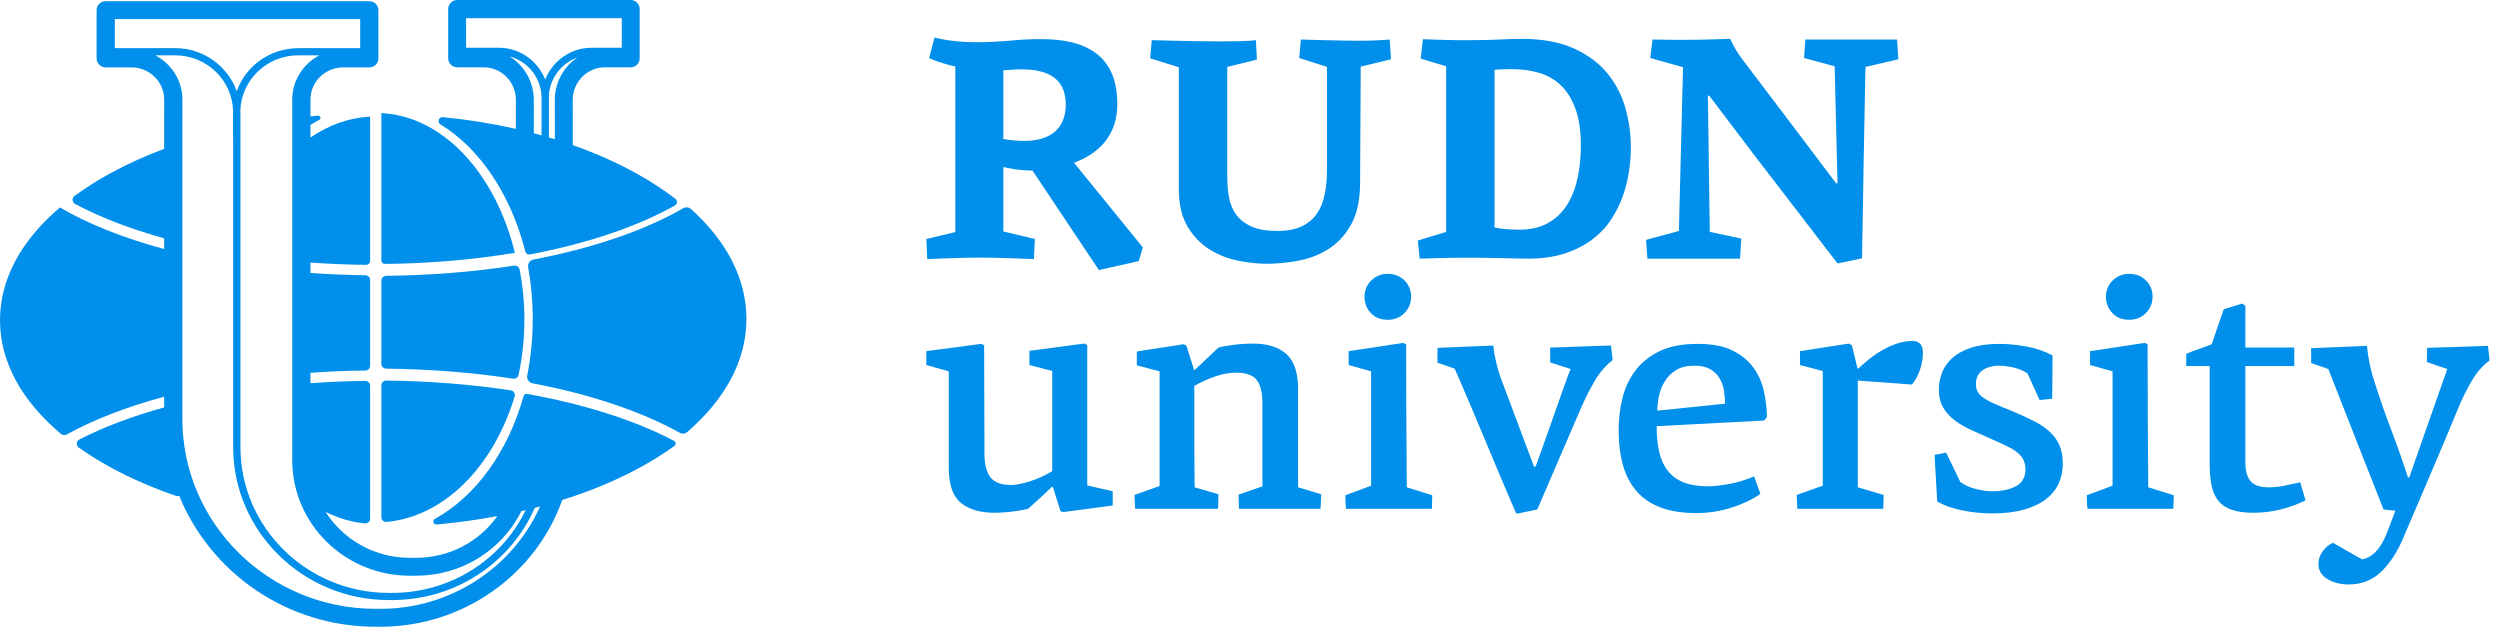 <?xml version="1.0" encoding="UTF-8"?> <svg xmlns="http://www.w3.org/2000/svg" width="190" height="48" viewBox="0 0 190 48" fill="none"><g clip-path="url(#clip0_5996_370)"><path fill-rule="evenodd" clip-rule="evenodd" d="M29.404 39.666C33.806 39.239 37.522 35.412 39.116 30.121C39.178 29.915 39.035 29.7 38.814 29.667C35.824 29.215 32.635 28.959 29.364 28.924C29.156 28.921 28.985 29.084 28.985 29.285V39.31C28.985 39.525 29.181 39.688 29.404 39.666Z" fill="#008FEA"></path><path fill-rule="evenodd" clip-rule="evenodd" d="M33.478 9.458C36.471 11.28 38.824 14.783 39.925 19.116C39.964 19.269 40.112 19.367 40.265 19.338C44.572 18.523 48.381 17.251 51.298 15.614C51.483 15.51 51.502 15.243 51.333 15.113C50.468 14.448 49.505 13.817 48.45 13.226C46.941 12.383 45.291 11.649 43.53 11.03V8.661C43.53 8.647 43.527 8.634 43.526 8.62V7.6C43.526 6.231 44.621 5.117 45.968 5.117H47.878C47.888 5.117 47.897 5.114 47.906 5.114C47.916 5.114 47.925 5.117 47.935 5.117C48.311 5.117 48.615 4.807 48.615 4.425V0.691C48.615 0.309 48.311 0 47.935 0H34.745C34.369 0 34.064 0.309 34.064 0.691V4.425C34.064 4.807 34.369 5.117 34.745 5.117C34.764 5.117 34.782 5.113 34.801 5.111C34.82 5.113 34.838 5.117 34.858 5.117H36.768C38.114 5.117 39.209 6.231 39.209 7.6V8.656C39.209 8.657 39.209 8.659 39.209 8.661V9.795C37.425 9.392 35.568 9.09 33.657 8.902C33.344 8.871 33.208 9.294 33.478 9.458ZM42.166 7.6V8.886C42.166 8.899 42.169 8.912 42.17 8.926V10.584C42.02 10.538 41.871 10.491 41.72 10.446V7.143C41.851 5.852 42.718 4.783 43.885 4.369C42.852 5.061 42.166 6.25 42.166 7.6ZM47.255 1.383V3.63H44.95C43.36 3.63 41.997 4.632 41.435 6.046C40.872 4.632 39.51 3.63 37.92 3.63H35.424V1.383H47.255ZM40.568 8.891C40.568 8.889 40.569 8.888 40.569 8.886V7.6C40.569 6.195 39.825 4.966 38.72 4.289C40.093 4.645 41.117 5.889 41.163 7.383C41.162 7.418 41.157 7.452 41.157 7.487V10.287C40.962 10.232 40.766 10.177 40.568 10.126V8.891Z" fill="#008FEA"></path><path fill-rule="evenodd" clip-rule="evenodd" d="M29.25 20.058C32.68 20.025 36.02 19.733 39.13 19.213C37.662 13.202 33.691 8.83 28.985 8.596V19.795C28.985 19.941 29.105 20.06 29.25 20.058Z" fill="#008FEA"></path><path fill-rule="evenodd" clip-rule="evenodd" d="M51.23 33.508C48.254 31.936 44.399 30.717 40.057 29.936C39.94 29.915 39.827 29.986 39.795 30.098C38.607 34.339 36.147 37.735 33.049 39.437C32.83 39.556 32.931 39.883 33.179 39.861C34.758 39.72 36.3 39.506 37.799 39.225C36.398 41.202 34.111 42.394 31.611 42.394H31.14C28.446 42.394 26.078 40.998 24.744 38.904C25.688 39.374 26.69 39.678 27.732 39.78C27.945 39.801 28.129 39.629 28.129 39.419V29.312C28.129 29.11 27.96 28.946 27.754 28.948C26.35 28.964 24.961 29.025 23.596 29.123V28.332C24.965 28.234 26.357 28.174 27.765 28.159C27.966 28.157 28.129 27.997 28.129 27.799V21.277C28.129 21.079 27.966 20.919 27.765 20.917C26.357 20.902 24.965 20.842 23.596 20.744V19.953C24.985 20.053 26.397 20.114 27.826 20.129C27.992 20.13 28.129 19.998 28.129 19.835V8.867C26.506 8.947 24.973 9.511 23.596 10.448V9.492C23.816 9.357 24.038 9.228 24.265 9.11C24.431 9.024 24.353 8.776 24.166 8.792C23.975 8.807 23.786 8.829 23.596 8.847V8.835L23.596 8.829V7.565C23.596 6.218 24.711 5.123 26.08 5.123H28.025C28.032 5.123 28.038 5.121 28.046 5.121C28.053 5.121 28.06 5.123 28.067 5.123C28.449 5.123 28.759 4.818 28.759 4.443V0.77C28.759 0.394 28.449 0.09 28.067 0.09H8.034C7.652 0.09 7.342 0.394 7.342 0.77V4.443C7.342 4.818 7.652 5.123 8.034 5.123C8.037 5.123 8.039 5.122 8.042 5.122C8.044 5.122 8.047 5.123 8.049 5.123H9.993C11.363 5.123 12.478 6.218 12.478 7.565V8.531C12.478 8.536 12.476 8.54 12.476 8.544V11.312C11.074 11.837 9.746 12.432 8.513 13.099C7.471 13.662 6.518 14.263 5.658 14.895C5.444 15.053 5.475 15.376 5.71 15.502C7.626 16.528 9.921 17.404 12.476 18.111V18.928C9.423 18.1 6.722 17.037 4.56 15.769L4.556 15.765C1.59 18.284 -9.15527e-05 21.235 -9.15527e-05 24.338C-9.15527e-05 27.471 1.621 30.449 4.643 32.985C4.76 33.084 4.928 33.099 5.062 33.024C7.135 31.881 9.655 30.913 12.476 30.148V30.963C10.063 31.631 7.883 32.449 6.035 33.401C5.789 33.528 5.766 33.861 5.991 34.02C6.763 34.565 7.603 35.085 8.513 35.577C10.01 36.386 11.646 37.092 13.388 37.691C13.469 37.719 13.551 37.715 13.624 37.691C15.995 43.509 21.786 47.631 28.542 47.631H28.921C35.109 47.631 40.651 43.781 42.713 38.05C42.718 38.035 42.72 38.02 42.724 38.004C44.825 37.343 46.785 36.532 48.552 35.577C49.535 35.046 50.436 34.482 51.257 33.89C51.392 33.792 51.378 33.587 51.23 33.508ZM22.212 7.565V8.539C22.212 8.541 22.212 8.542 22.212 8.544V34.978C22.212 39.817 26.217 43.754 31.14 43.754H31.611C34.993 43.754 38.046 41.912 39.578 38.945C39.594 38.913 39.605 38.881 39.616 38.848C39.73 38.822 39.841 38.794 39.954 38.767C38.084 42.613 34.172 45.061 29.784 45.061H29.551C23.332 45.061 18.273 40.088 18.273 33.976V10.462V8.558V8.537C18.273 8.504 18.268 8.471 18.268 8.437C18.322 6.095 20.274 4.204 22.671 4.204H24.275C23.05 4.843 22.212 6.109 22.212 7.565ZM27.375 1.45V3.66H22.671C20.507 3.66 18.668 5.03 17.991 6.932C17.314 5.03 15.474 3.66 13.312 3.66H8.726V1.45H27.375ZM28.921 46.271H28.542C20.447 46.271 13.86 39.797 13.86 31.84V8.843C13.86 8.838 13.862 8.834 13.862 8.829V7.565C13.862 6.109 13.025 4.843 11.799 4.204H13.312C15.708 4.204 17.66 6.095 17.714 8.437C17.713 8.471 17.709 8.504 17.709 8.537V10.462C17.709 10.48 17.716 10.495 17.719 10.512V33.976C17.719 40.388 23.027 45.605 29.551 45.605H29.784C34.54 45.605 38.765 42.865 40.643 38.598C40.778 38.563 40.912 38.527 41.047 38.491C38.95 43.181 34.194 46.271 28.921 46.271Z" fill="#008FEA"></path><path fill-rule="evenodd" clip-rule="evenodd" d="M52.517 15.888C52.353 15.741 52.113 15.719 51.922 15.829C48.945 17.539 45.008 18.869 40.546 19.723C40.27 19.776 40.09 20.04 40.14 20.317C40.366 21.573 40.488 22.884 40.488 24.234C40.488 25.72 40.343 27.16 40.072 28.529C40.016 28.809 40.196 29.079 40.477 29.133C44.834 29.961 48.692 31.243 51.652 32.888C51.839 32.992 52.07 32.972 52.232 32.832C55.159 30.306 56.728 27.346 56.728 24.234C56.728 21.225 55.26 18.358 52.517 15.888Z" fill="#008FEA"></path><path fill-rule="evenodd" clip-rule="evenodd" d="M29.351 28.017C32.685 28.052 35.938 28.314 38.988 28.778C39.182 28.808 39.367 28.689 39.408 28.505C39.698 27.168 39.855 25.756 39.855 24.295C39.855 22.973 39.725 21.692 39.485 20.47C39.448 20.283 39.26 20.16 39.063 20.19C35.992 20.661 32.713 20.927 29.351 20.963C29.149 20.965 28.985 21.12 28.985 21.313V27.666C28.985 27.859 29.149 28.015 29.351 28.017Z" fill="#008FEA"></path></g><g clip-path="url(#clip1_5996_370)"><path fill-rule="evenodd" clip-rule="evenodd" d="M82.631 36.885V26.236C82.531 26.169 82.456 26.127 82.405 26.109L78.235 26.662V27.742L79.969 28.194V35.805C79.419 36.14 78.852 36.399 78.269 36.583C77.686 36.767 77.202 36.859 76.819 36.859C76.087 36.859 75.569 36.663 75.269 36.27C74.969 35.875 74.82 35.277 74.82 34.473C74.82 33.084 74.816 31.707 74.807 30.342C74.799 28.977 74.795 27.608 74.795 26.236L74.567 26.135L70.4 26.687V27.742C70.684 27.826 70.969 27.906 71.254 27.982C71.538 28.056 71.822 28.135 72.107 28.219V35.553C72.107 36.826 72.413 37.714 73.024 38.216C73.635 38.718 74.493 38.969 75.598 38.969C75.967 38.969 76.381 38.944 76.841 38.893C77.302 38.844 77.734 38.768 78.135 38.668C78.721 38.148 79.332 37.587 79.969 36.985C79.985 37.002 80.002 37.01 80.019 37.01L80.596 38.844L80.798 38.919L84.565 38.417V37.337C84.23 37.254 83.904 37.178 83.586 37.111C83.267 37.044 82.949 36.969 82.631 36.885Z" fill="#008FEA"></path><path fill-rule="evenodd" clip-rule="evenodd" d="M98.654 29.552C98.654 28.33 98.361 27.45 97.772 26.915C97.185 26.379 96.328 26.111 95.202 26.111C94.816 26.111 94.392 26.136 93.93 26.186C93.468 26.237 93.027 26.311 92.607 26.413L90.793 28.12C90.776 28.12 90.768 28.116 90.768 28.108C90.768 28.099 90.76 28.094 90.743 28.094L90.165 26.261L89.939 26.16C89.353 26.261 88.763 26.354 88.168 26.437C87.574 26.521 86.983 26.613 86.398 26.713V27.768L88.13 28.221V36.935L86.222 37.614L86.272 38.668H92.576L92.602 37.563L90.793 37.036C90.776 35.463 90.768 34.056 90.768 32.817V29.325C91.337 29.008 91.89 28.76 92.426 28.584C92.961 28.41 93.464 28.322 93.932 28.322C94.702 28.322 95.23 28.51 95.515 28.886C95.799 29.262 95.942 29.853 95.942 30.656V36.961L94.133 37.589L94.159 38.668H100.362L100.413 37.563L98.654 37.036V29.552Z" fill="#008FEA"></path><path fill-rule="evenodd" clip-rule="evenodd" d="M104.218 21.314C103.874 21.649 103.703 22.06 103.703 22.544C103.703 23.031 103.861 23.445 104.18 23.788C104.498 24.131 104.924 24.304 105.46 24.304C105.98 24.304 106.406 24.131 106.742 23.788C107.076 23.445 107.244 23.031 107.244 22.544C107.244 22.06 107.076 21.649 106.742 21.314C106.406 20.98 105.98 20.812 105.46 20.812C104.975 20.812 104.56 20.98 104.218 21.314Z" fill="#008FEA"></path><path fill-rule="evenodd" clip-rule="evenodd" d="M106.88 31.599C106.871 29.798 106.868 27.985 106.868 26.161L106.641 26.061L102.498 26.688V27.743C102.777 27.827 103.062 27.907 103.351 27.982C103.64 28.058 103.924 28.136 104.205 28.22V36.911L102.246 37.639C102.246 37.823 102.249 37.995 102.259 38.154C102.266 38.313 102.279 38.484 102.296 38.669H108.826C108.826 38.484 108.83 38.313 108.839 38.154C108.847 37.995 108.852 37.823 108.852 37.639L106.918 37.036C106.9 35.211 106.888 33.398 106.88 31.599Z" fill="#008FEA"></path><path fill-rule="evenodd" clip-rule="evenodd" d="M121.543 26.287C121.099 26.304 120.627 26.32 120.124 26.337C119.621 26.354 119.149 26.371 118.705 26.387C118.261 26.404 117.965 26.412 117.813 26.412V27.543L119.371 28.045C119.32 28.145 119.229 28.38 119.095 28.748C118.96 29.116 118.801 29.56 118.618 30.079C118.433 30.598 118.237 31.155 118.028 31.749C117.818 32.343 117.621 32.9 117.438 33.42C117.253 33.938 117.094 34.387 116.96 34.764C116.826 35.14 116.741 35.371 116.708 35.454H116.582L114.198 29.099C114.013 28.631 113.857 28.141 113.733 27.63C113.606 27.12 113.527 26.663 113.494 26.262L109.249 26.438V27.567L110.555 28.02C110.639 28.204 110.801 28.576 111.044 29.138C111.287 29.699 111.567 30.356 111.886 31.109C112.204 31.863 112.543 32.671 112.903 33.532C113.264 34.395 113.602 35.202 113.92 35.956C114.239 36.71 114.52 37.371 114.762 37.94C115.005 38.509 115.168 38.878 115.251 39.046L116.834 38.719L120.124 31.084C120.476 30.28 120.835 29.564 121.205 28.936C121.572 28.309 122.024 27.785 122.561 27.366L122.435 26.262C122.284 26.262 121.987 26.27 121.543 26.287Z" fill="#008FEA"></path><path fill-rule="evenodd" clip-rule="evenodd" d="M133.29 27.98C132.904 27.436 132.373 26.992 131.694 26.649C131.017 26.306 130.124 26.135 129.02 26.135C127.831 26.135 126.851 26.327 126.082 26.712C125.311 27.098 124.699 27.6 124.248 28.219C123.795 28.839 123.478 29.538 123.293 30.316C123.108 31.095 123.017 31.886 123.017 32.69C123.017 33.678 123.126 34.56 123.343 35.34C123.561 36.118 123.905 36.78 124.373 37.324C124.842 37.867 125.454 38.283 126.207 38.567C126.96 38.852 127.864 38.994 128.919 38.994C129.824 38.994 130.703 38.859 131.557 38.593C132.411 38.325 133.155 37.972 133.791 37.538L133.315 36.207C132.627 36.492 131.97 36.688 131.344 36.796C130.716 36.905 130.209 36.96 129.824 36.96C129.087 36.96 128.471 36.863 127.977 36.671C127.483 36.478 127.082 36.19 126.773 35.804C126.462 35.42 126.24 34.942 126.107 34.373C125.972 33.804 125.906 33.142 125.906 32.389L134.067 31.962L134.294 31.685C134.277 31.066 134.202 30.429 134.067 29.777C133.933 29.123 133.675 28.525 133.29 27.98ZM125.956 31.209C125.956 30.856 125.997 30.485 126.082 30.09C126.165 29.697 126.311 29.328 126.521 28.985C126.73 28.643 127.014 28.358 127.375 28.131C127.735 27.906 128.2 27.792 128.769 27.792C129.27 27.792 129.674 27.88 129.974 28.056C130.276 28.232 130.51 28.458 130.677 28.734C130.845 29.01 130.957 29.32 131.017 29.663C131.075 30.006 131.104 30.346 131.104 30.681L125.956 31.209Z" fill="#008FEA"></path><path fill-rule="evenodd" clip-rule="evenodd" d="M145.388 25.91C144.969 25.91 144.564 25.978 144.17 26.111C143.776 26.246 143.404 26.413 143.052 26.614C142.701 26.814 142.37 27.04 142.06 27.292C141.75 27.543 141.47 27.786 141.219 28.02L141.168 27.995L140.742 26.237L140.515 26.111L136.798 26.689V27.744L138.531 28.197V36.911L136.547 37.615L136.597 38.669H143.128L143.153 37.615L141.193 37.037V28.924L145.313 29.226C145.58 28.891 145.785 28.506 145.928 28.07C146.069 27.635 146.141 27.216 146.141 26.814C146.141 26.48 146.066 26.246 145.916 26.111C145.765 25.978 145.589 25.91 145.388 25.91Z" fill="#008FEA"></path><path fill-rule="evenodd" clip-rule="evenodd" d="M155.78 32.816C155.453 32.514 155.06 32.246 154.6 32.011C154.138 31.778 153.607 31.535 153.005 31.283C152.519 31.083 152.096 30.907 151.736 30.756C151.376 30.606 151.079 30.454 150.845 30.304C150.61 30.153 150.438 29.989 150.33 29.813C150.22 29.639 150.167 29.434 150.167 29.199C150.167 28.73 150.333 28.379 150.669 28.144C151.003 27.91 151.438 27.792 151.975 27.792C152.209 27.792 152.523 27.829 152.917 27.906C153.31 27.98 153.699 28.135 154.085 28.37L155.014 30.405L155.968 30.304C155.968 29.752 155.972 29.203 155.981 28.658C155.989 28.115 155.993 27.567 155.993 27.013C155.357 26.679 154.675 26.449 153.946 26.323C153.218 26.197 152.56 26.135 151.975 26.135C151.121 26.135 150.401 26.231 149.815 26.423C149.228 26.616 148.756 26.872 148.396 27.189C148.035 27.508 147.771 27.876 147.605 28.295C147.437 28.713 147.353 29.148 147.353 29.601C147.353 30.153 147.466 30.617 147.693 30.995C147.918 31.372 148.22 31.698 148.597 31.975C148.973 32.25 149.396 32.493 149.865 32.703C150.333 32.912 150.81 33.126 151.297 33.343C151.665 33.51 152.008 33.665 152.327 33.808C152.644 33.95 152.925 34.105 153.168 34.273C153.41 34.439 153.599 34.637 153.733 34.862C153.866 35.089 153.934 35.361 153.934 35.678C153.934 36.265 153.695 36.688 153.218 36.947C152.741 37.207 152.133 37.337 151.397 37.337C151.062 37.337 150.664 37.282 150.204 37.173C149.743 37.064 149.338 36.884 148.986 36.633L147.906 34.398C147.771 34.432 147.625 34.46 147.466 34.486C147.307 34.511 147.161 34.54 147.027 34.574L147.228 38.115C147.714 38.4 148.333 38.622 149.087 38.781C149.84 38.94 150.619 39.02 151.422 39.02C152.343 39.02 153.143 38.922 153.821 38.73C154.499 38.538 155.055 38.274 155.491 37.939C155.926 37.604 156.248 37.207 156.458 36.745C156.667 36.287 156.772 35.788 156.772 35.252C156.772 34.699 156.688 34.231 156.521 33.845C156.353 33.46 156.106 33.117 155.78 32.816Z" fill="#008FEA"></path><path fill-rule="evenodd" clip-rule="evenodd" d="M161.811 24.302C162.331 24.302 162.757 24.131 163.092 23.788C163.427 23.444 163.595 23.029 163.595 22.543C163.595 22.058 163.427 21.648 163.092 21.313C162.757 20.979 162.331 20.811 161.811 20.811C161.326 20.811 160.911 20.979 160.568 21.313C160.225 21.648 160.053 22.058 160.053 22.543C160.053 23.029 160.212 23.444 160.532 23.788C160.849 24.131 161.275 24.302 161.811 24.302Z" fill="#008FEA"></path><path fill-rule="evenodd" clip-rule="evenodd" d="M163.23 31.599C163.221 29.798 163.217 27.985 163.217 26.161L162.992 26.061L158.847 26.688V27.743C159.128 27.827 159.412 27.907 159.701 27.982C159.99 28.058 160.275 28.136 160.555 28.22V36.911L158.596 37.639C158.596 37.823 158.6 37.995 158.609 38.154C158.617 38.313 158.629 38.484 158.646 38.669H165.176C165.176 38.484 165.181 38.313 165.189 38.154C165.197 37.995 165.202 37.823 165.202 37.639L163.268 37.036C163.251 35.211 163.238 33.398 163.23 31.599Z" fill="#008FEA"></path><path fill-rule="evenodd" clip-rule="evenodd" d="M174.818 36.66C174.282 36.778 173.838 36.87 173.486 36.936C173.135 37.004 172.784 37.037 172.432 37.037C171.763 37.037 171.297 36.878 171.038 36.559C170.779 36.239 170.649 35.778 170.649 35.173V27.82H174.366V26.413H170.649V23.249C170.615 23.214 170.577 23.185 170.534 23.161C170.492 23.135 170.455 23.106 170.42 23.072L169.001 23.5L168.089 26.162C167.753 26.295 167.425 26.416 167.107 26.526C166.789 26.635 166.471 26.756 166.153 26.89V27.82H167.936V35.279C167.936 35.932 167.987 36.489 168.088 36.949C168.19 37.41 168.366 37.791 168.621 38.092C168.875 38.394 169.216 38.616 169.647 38.758C170.078 38.9 170.621 38.97 171.276 38.97C172.599 38.97 173.914 38.657 175.22 38.029C175.153 37.798 175.086 37.571 175.019 37.347C174.951 37.124 174.885 36.895 174.818 36.66Z" fill="#008FEA"></path><path fill-rule="evenodd" clip-rule="evenodd" d="M189.147 26.838C189.121 26.655 189.1 26.469 189.084 26.285L184.462 26.436C184.462 26.62 184.458 26.8 184.45 26.976C184.442 27.152 184.438 27.332 184.438 27.515L185.994 28.044C185.509 29.417 185.027 30.786 184.55 32.15C184.073 33.515 183.592 34.892 183.106 36.282H183.005C182.62 35.093 182.206 33.916 181.762 32.752C181.318 31.589 180.904 30.404 180.519 29.199C180.334 28.663 180.193 28.144 180.092 27.642C179.992 27.139 179.924 26.687 179.891 26.285L175.647 26.461V27.592L176.953 28.044C177.656 29.836 178.355 31.618 179.05 33.393C179.745 35.168 180.444 36.943 181.147 38.718L182.051 38.818L181.423 40.451C181.357 40.635 181.269 40.836 181.16 41.054C181.051 41.271 180.921 41.481 180.771 41.681C180.62 41.882 180.44 42.058 180.23 42.209C180.021 42.36 179.783 42.461 179.514 42.511L177.304 41.254C176.969 41.405 176.701 41.632 176.501 41.933C176.3 42.234 176.199 42.543 176.199 42.862C176.199 43.347 176.425 43.728 176.877 44.005C177.329 44.281 177.873 44.419 178.51 44.419C179.498 44.419 180.331 44.085 181.009 43.415C181.687 42.744 182.252 41.857 182.704 40.752C183.391 39.145 184.077 37.538 184.763 35.93C185.45 34.322 186.129 32.707 186.799 31.083C187.133 30.279 187.488 29.559 187.866 28.923C188.242 28.287 188.691 27.776 189.209 27.391C189.193 27.207 189.172 27.023 189.147 26.838Z" fill="#008FEA"></path><path fill-rule="evenodd" clip-rule="evenodd" d="M103.367 14.018L103.415 5.062L105.714 4.505L105.617 3.004C105.617 3.004 104.572 3.099 103.32 3.099C102.067 3.099 98.864 3.004 98.864 3.004L98.743 4.408L100.849 5.086V12.954C100.849 13.599 100.792 14.205 100.679 14.769C100.567 15.335 100.37 15.822 100.088 16.234C99.807 16.645 99.421 16.968 98.93 17.202C98.44 17.436 97.825 17.553 97.084 17.553C96.263 17.553 95.603 17.441 95.105 17.214C94.607 16.988 94.221 16.686 93.947 16.306C93.674 15.928 93.493 15.488 93.404 14.987C93.316 14.487 93.272 13.954 93.272 13.389V5.086L95.523 4.529L95.451 3.052C95.451 3.052 94.916 3.147 92.828 3.147C90.74 3.147 87.535 3.052 87.535 3.052L87.413 4.433L89.592 5.111V14.382C89.592 15.528 89.81 16.468 90.245 17.202C90.681 17.937 91.23 18.513 91.892 18.933C92.553 19.353 93.276 19.643 94.058 19.804C94.841 19.965 95.579 20.046 96.273 20.046C97.064 20.046 97.878 19.965 98.719 19.804C99.556 19.643 100.319 19.34 101.006 18.897C101.691 18.453 102.253 17.84 102.689 17.057C103.124 16.275 103.35 15.261 103.367 14.018Z" fill="#008FEA"></path><path fill-rule="evenodd" clip-rule="evenodd" d="M111.165 19.586H112.304C112.448 19.586 112.706 19.59 113.078 19.598C113.449 19.606 113.84 19.614 114.252 19.622C114.663 19.631 115.05 19.639 115.413 19.647C115.777 19.655 116.007 19.658 116.103 19.658C117.218 19.658 118.186 19.518 119.008 19.235C119.832 18.953 120.533 18.581 121.115 18.121C121.695 17.662 122.172 17.133 122.542 16.535C122.913 15.939 123.201 15.33 123.402 14.708C123.604 14.088 123.745 13.473 123.827 12.869C123.907 12.263 123.947 11.711 123.947 11.21C123.947 10.21 123.81 9.218 123.536 8.233C123.261 7.249 122.805 6.365 122.167 5.582C121.53 4.799 120.679 4.165 119.614 3.682C118.549 3.197 117.233 2.955 115.668 2.955C115.377 2.955 115.091 2.96 114.808 2.967C114.526 2.976 114.236 2.988 113.937 3.004C113.638 3.02 113.308 3.032 112.945 3.04C112.581 3.048 112.173 3.053 111.722 3.053H110.851C110.592 3.053 110.33 3.048 110.064 3.04C109.797 3.032 109.515 3.024 109.216 3.016C108.918 3.008 108.559 2.996 108.139 2.98L107.97 4.456L109.906 5.037V17.625L107.752 18.279L107.897 19.658C108.349 19.643 108.757 19.631 109.12 19.622C109.483 19.614 109.829 19.606 110.16 19.598C110.491 19.59 110.826 19.586 111.165 19.586ZM113.586 5.304C113.763 5.288 113.963 5.276 114.188 5.267C114.414 5.26 114.64 5.255 114.864 5.255C115.572 5.255 116.243 5.34 116.878 5.51C117.513 5.679 118.071 5.981 118.554 6.418C119.037 6.853 119.422 7.45 119.711 8.208C120.002 8.967 120.146 9.936 120.146 11.114C120.146 11.936 120.065 12.732 119.905 13.498C119.744 14.264 119.483 14.942 119.121 15.531C118.759 16.12 118.277 16.588 117.674 16.936C117.071 17.283 116.335 17.456 115.467 17.456C115.177 17.456 114.861 17.443 114.515 17.419C114.168 17.396 113.859 17.351 113.586 17.287V5.304Z" fill="#008FEA"></path><path fill-rule="evenodd" clip-rule="evenodd" d="M125.103 18.23L125.199 19.659H132.244L132.341 18.133L129.944 17.625L129.799 7.288L129.896 7.264L133.382 11.864L139.652 20.021L141.515 19.634C141.515 19.36 141.524 18.848 141.54 18.097C141.555 17.346 141.572 16.479 141.588 15.495C141.604 14.511 141.62 13.466 141.636 12.36C141.652 11.255 141.673 10.205 141.696 9.213C141.721 8.22 141.736 7.353 141.745 6.61C141.753 5.869 141.765 5.36 141.782 5.086L144.275 4.505L144.178 3.003H137.207L137.11 4.408L139.434 5.037L139.652 13.921L139.555 13.946L136.577 9.999L132.414 4.505C132.268 4.311 132.114 4.085 131.953 3.827C131.792 3.569 131.639 3.278 131.494 2.955C131.026 2.972 130.279 2.991 129.254 3.016C128.229 3.04 127.007 3.036 125.587 3.003L125.417 4.408L127.911 5.11L127.596 17.552L125.103 18.23Z" fill="#008FEA"></path><path fill-rule="evenodd" clip-rule="evenodd" d="M70.4 18.163L70.472 19.692C70.472 19.692 73.055 19.575 74.488 19.575C75.921 19.575 78.576 19.692 78.576 19.692L78.649 18.163L76.255 17.593V12.693C76.571 12.774 77.407 12.959 78.468 12.962L83.517 20.523L86.543 19.845L86.857 18.805L81.629 12.372C83.523 11.651 85.341 10.16 84.83 6.772C84.206 2.636 79.653 2.983 78.382 2.983C77.11 2.983 73.863 3.57 71.021 2.854L70.612 4.421C70.612 4.421 71.368 4.776 72.605 5.053V17.637L70.4 18.163ZM80.998 7.949C80.998 9.553 80.058 11.215 76.255 10.567V5.344C76.386 5.335 76.515 5.329 76.649 5.317C80.115 4.993 80.998 6.33 80.998 7.949Z" fill="#008FEA"></path></g><defs><clipPath id="clip0_5996_370"><rect width="57.143" height="48" fill="white"></rect></clipPath><clipPath id="clip1_5996_370"><rect width="120" height="42.286" fill="white" transform="translate(69.715 2.285)"></rect></clipPath></defs></svg> 